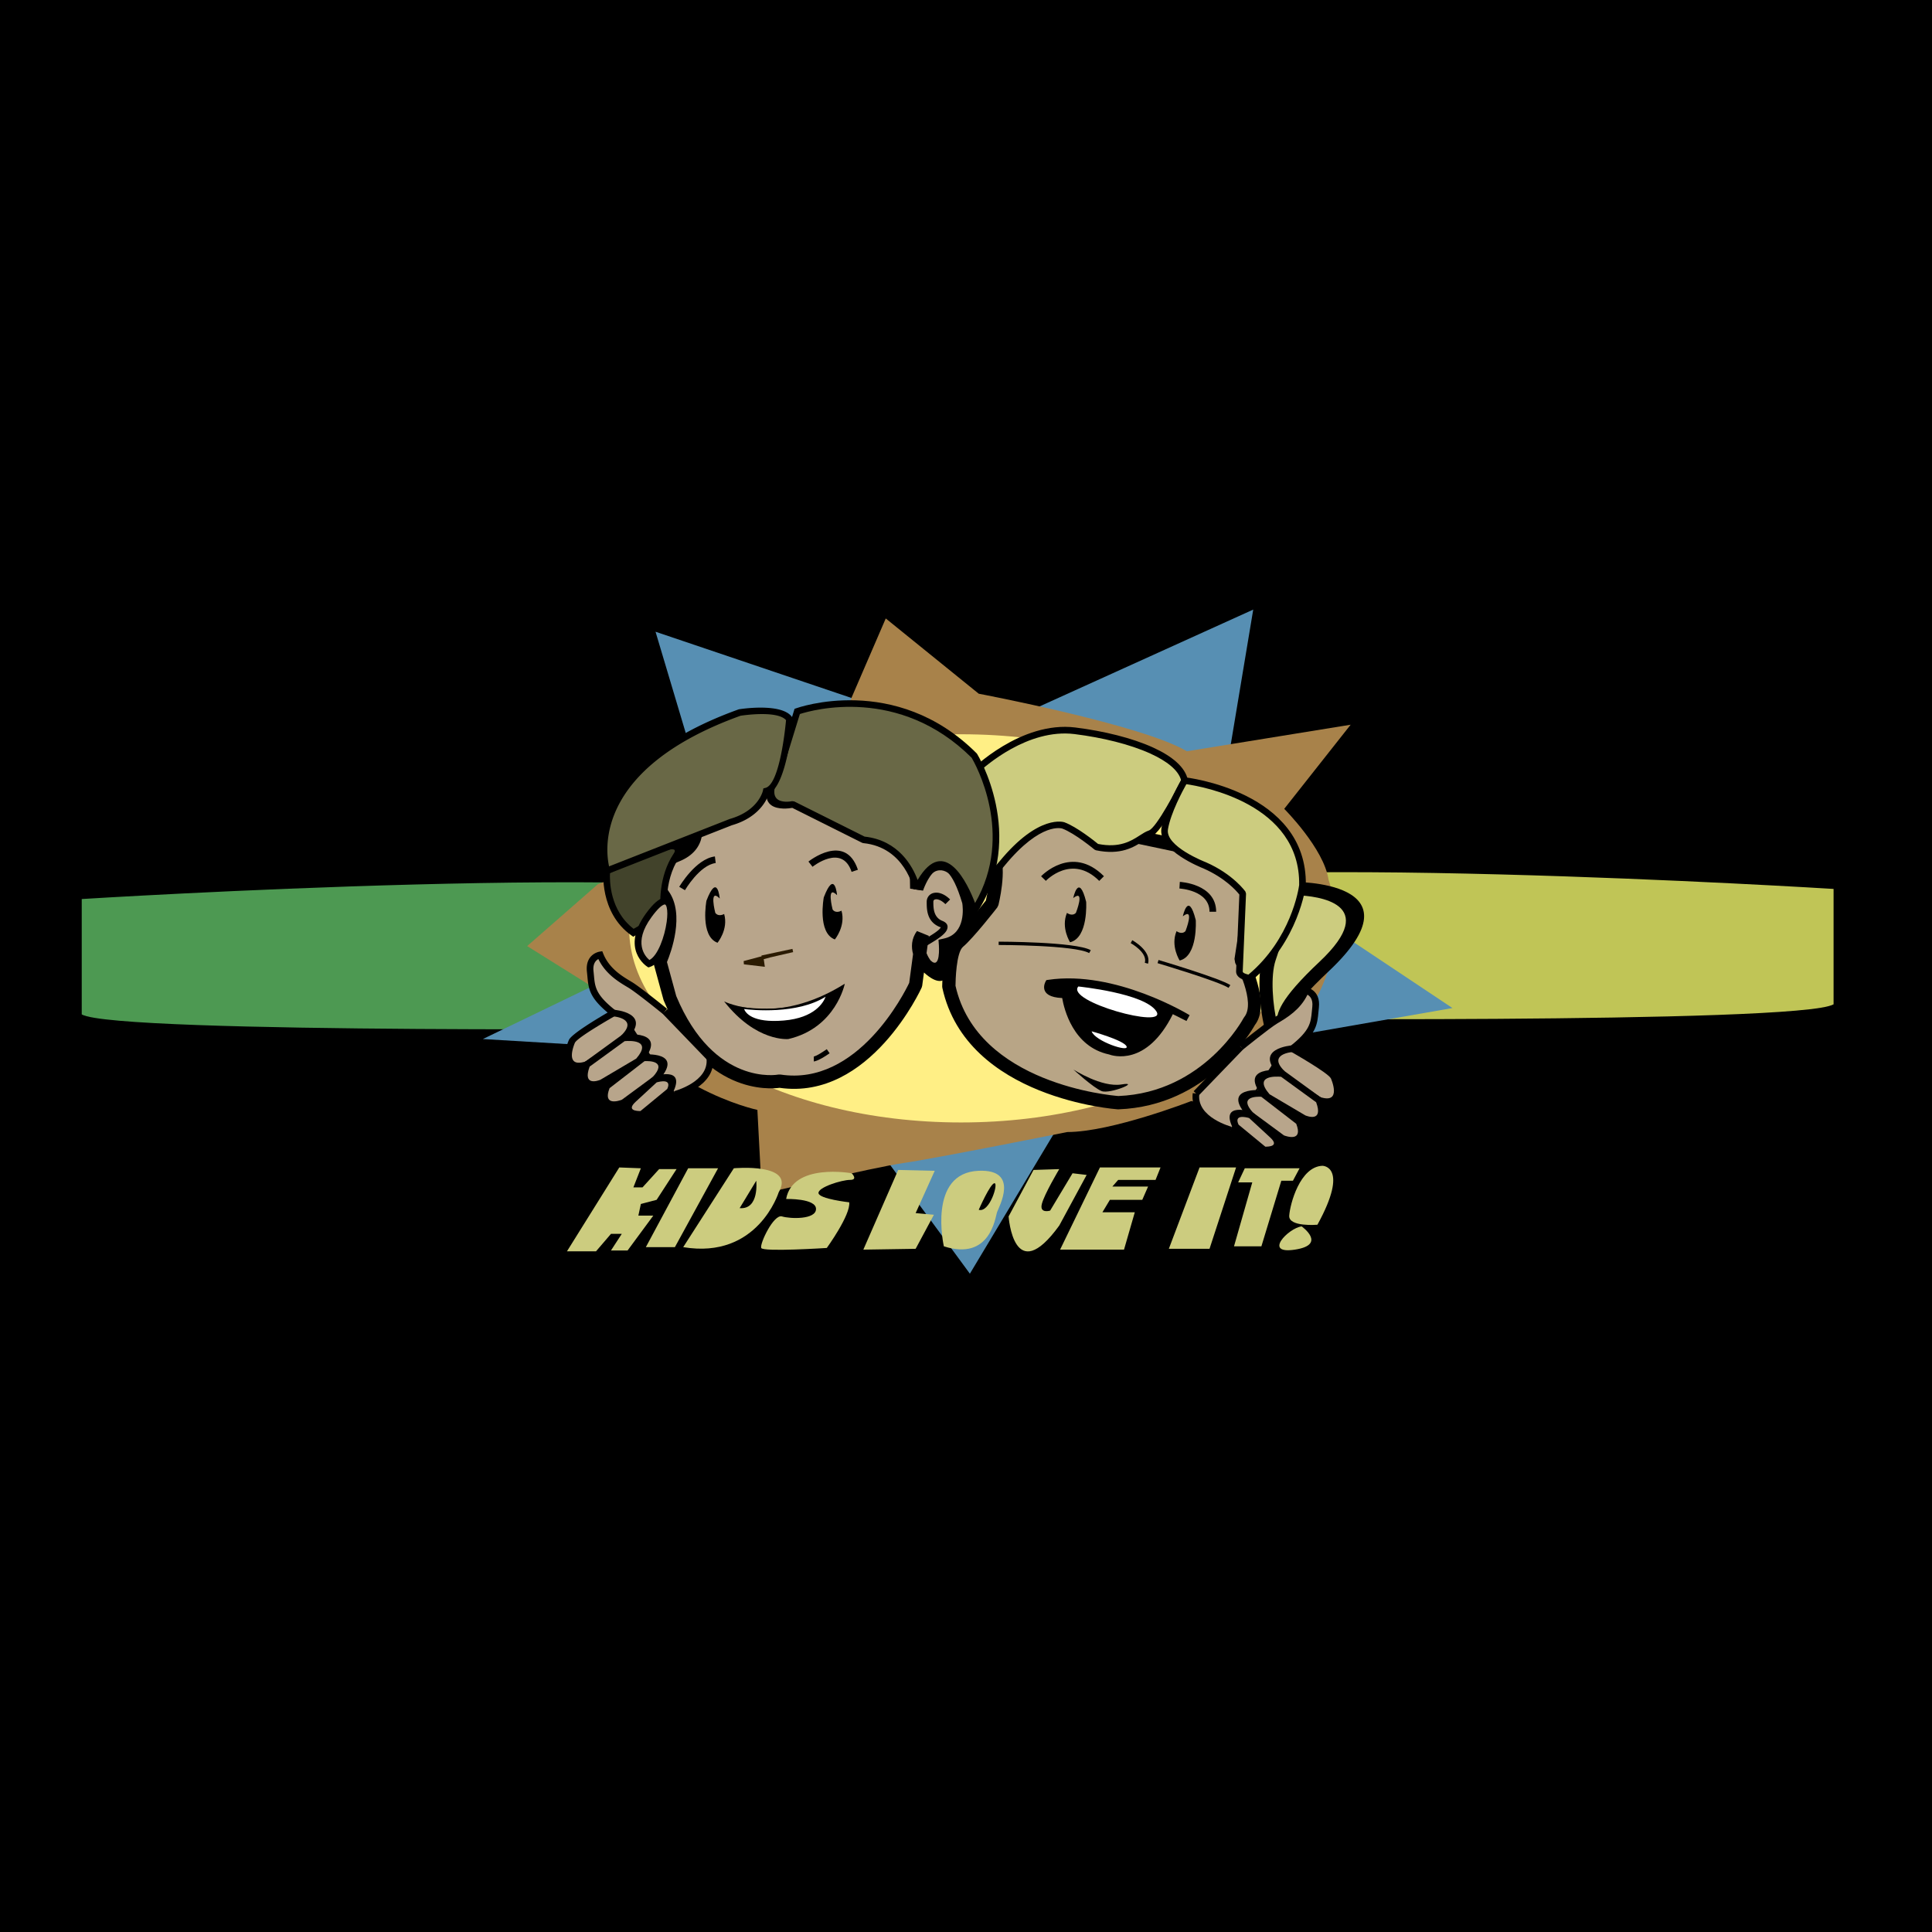 <svg xmlns="http://www.w3.org/2000/svg" width="2500" height="2500" viewBox="0 0 192.756 192.756"><path fill-rule="evenodd" clip-rule="evenodd" d="M0 0h192.756v192.756H0V0z"/><path d="M8.155 89.697s63.536-3.976 74.984.331c11.448 4.307-10.589 12.589-10.589 12.589s-60.96.58-64.395-1.408V89.697z" fill-rule="evenodd" clip-rule="evenodd" fill="#4d9952"/><path d="M182.936 88.689s-63.768-3.976-75.256.332c-11.491 4.307 10.627 12.588 10.627 12.588s61.182.58 64.629-1.408V88.689z" fill-rule="evenodd" clip-rule="evenodd" fill="#c0c556"/><path fill-rule="evenodd" clip-rule="evenodd" fill="#578fb3" d="M72.912 88.206l-7.51-25.178 31.363 10.601 28.27-12.81-3.974 23.853 23.851 15.902-27.828 4.86-9.719 3.974-10.6 17.67-9.719-13.252-9.275-8.392-29.597-1.768 12.811-6.184 11.927-9.276z"/><path d="M88.372 61.703l9.277 7.509s16.344 3.092 20.762 5.743l16.344-2.65-6.627 8.393s3.977 3.976 4.418 7.067c0 0 3.975 10.601-7.51 18.552l1.768 5.301-7.951-1.766s-7.951 3.092-12.369 3.092c0 0-13.251 2.65-16.344 3.092s-14.135 3.092-14.135 3.092l-.441-8.393s-10.602-2.209-15.902-11.928l-7.067-4.416 7.067-6.185 20.319-7.068 8.391-19.435z" fill-rule="evenodd" clip-rule="evenodd" fill="#a8824a"/><path d="M95.881 111.988c18.285 0 33.109-8.67 33.109-19.365 0-10.695-14.824-19.366-33.109-19.366-18.285 0-33.109 8.67-33.109 19.366 0 10.695 14.824 19.365 33.109 19.365z" fill-rule="evenodd" clip-rule="evenodd" fill="#ffef85"/><path d="M128.955 88.648s11.596-.166 3.148 7.786c-6.426 6.047-2.982 5.467-3.977 7.453-.994 1.988-2.484-5.301-1.49-8.282.995-2.981 2.319-6.957 2.319-6.957z" fill-rule="evenodd" clip-rule="evenodd" fill="#cccc7f"/><path d="M128.48 87.988l.473-.002c.037 0 13.291-.19 3.602 8.929-4.166 3.922-3.928 4.717-3.717 5.42.156.52.303 1.01-.117 1.848-.197.395-.457.613-.762.684-.475.109-.867-.137-1.178-.65-.182-.301-.352-.73-.502-1.248-.592-2.033-.918-5.633-.271-7.569l2.32-6.96.152-.452zm.948 1.332l-2.162 6.492c-.525 1.575-.297 4.473.168 6.362-.168-1.002.217-2.459 4.217-6.222 6.249-5.883-.344-6.557-2.223-6.632z"/><path d="M100.961 80.862l24.35 5.135-1.49 9.773s2.318 4.308.828 6.13c0 0-4.141 7.785-13.086 8.115 0 0-14.577-.994-16.896-11.594 0 0 0-3.645.994-4.473s3.312-3.81 3.312-3.81.828-3.313.166-4.638 1.822-4.638 1.822-4.638z" fill-rule="evenodd" clip-rule="evenodd" fill="#b8a586"/><path d="M100.684 80.129l.412.086 24.35 5.135.615.129-.094.616-1.461 9.565c.451.905 2.182 4.686.693 6.606-.398.715-4.727 8.082-13.613 8.412h-.072c-.043-.004-15.068-1.027-17.495-12.119l-.016-.139c0-.012 0-3.957 1.232-4.983.839-.699 2.7-3.048 3.127-3.593.141-.609.668-3.082.184-4.05-.846-1.691 1.875-5.316 1.883-5.327l.255-.338zm.562 1.469c-.568.812-1.895 2.846-1.514 3.607.771 1.543-.115 5.078-.117 5.089l-.121.25c-.008.009-2.371 3.049-3.409 3.914-.691.576-.75 3.403-.755 3.891 2.206 9.807 15.579 10.951 16.252 11.002 8.535-.34 12.473-7.744 12.484-7.766l.07-.105c1.209-1.479-.895-5.391-.9-5.402l-.07-.406 1.396-9.157-23.316-4.917z"/><path d="M97.15 77.053s4.805-4.804 10.105-4.141c5.301.662 10.436 2.484 10.932 4.969 0 0-2.484 4.969-3.479 5.301-.992.331-2.152 1.988-5.299 1.325 0 0-1.988-1.657-3.314-2.153 0 0-2.318-.829-6.129 3.81-3.81 4.638-1.988-1.16-1.988-1.16l-.828-7.951z" fill-rule="evenodd" clip-rule="evenodd" fill="#cccc7f"/><path d="M96.806 76.93l.111-.111c.015-.014 4.918-4.918 10.377-4.236 2.85.356 5.654 1.045 7.738 1.992 1.902.865 3.225 1.961 3.48 3.242l-.029.212c-.006.015-2.547 5.093-3.67 5.468-.213.071-.459.229-.742.411-.939.604-2.248 1.446-4.73.924l-.145-.07c-.006-.004-1.945-1.621-3.217-2.098l.012.005c-.006-.002-2.105-.755-5.77 3.706-4.631 5.637-2.793-.695-2.578-1.402l-.822-7.884-.015-.159zm.69.249l.812 7.792-.014.13c-.004.012-1.312 4.175 1.418.853 3.955-4.816 6.48-3.917 6.486-3.915l.012.005c1.236.463 2.986 1.864 3.344 2.156 2.168.433 3.326-.312 4.16-.85.322-.207.602-.387.891-.483.789-.263 2.875-4.32 3.232-5.028-.266-1.004-1.422-1.909-3.076-2.661-2.021-.918-4.76-1.589-7.547-1.938-4.681-.585-8.978 3.241-9.718 3.939z"/><path d="M76.445 78.93l14.908 4.086.11 5.632s2.54-7.62 5.19 1.325c0 0 .663 3.645-2.319 4.307 0 0 .332 4.306-1.988 1.988 0 0-1.325-1.656-.331-2.981l-.663 4.97s-4.969 10.932-13.583 9.607c0 0-6.958 1.324-10.933-8.283l-.994-3.644s1.988-4.307.332-6.626c0 0-1.988-2.65 1.325-3.976 3.312-1.325 1.325-4.969 1.325-4.969l7.621-1.436z" fill-rule="evenodd" clip-rule="evenodd" fill="#b8a58b"/><path d="M76.324 78.28l.295.01 14.908 4.086.479.132.01.495.057 2.891c1.228-1.81 3.211-2.872 5.216 3.893l.018.078c.002.012.695 3.817-2.289 4.903.016 1.352-.195 4.649-2.834 2.258l-.175 1.316-.054.189c-.015.033-5.136 11.299-14.178 10-.92.127-7.653.715-11.549-8.699l-.029-.078-.994-3.645.036-.445c.005-.011 1.829-3.966.396-5.971l.008.01c-.007-.009-2.502-3.337 1.61-4.982 2.622-1.049.993-4.037.989-4.045l-.425-.793.886-.167 7.619-1.436zm14.772 16.912c-.184-.689-.189-1.526.392-2.302l1.183.481-.23 1.725c.13.344.318.617.394.721 1.025.998.838-1.486.838-1.493l-.039-.564.559-.125c2.204-.489 1.87-3.16 1.815-3.514-2.049-6.871-3.913-1.277-3.918-1.261l-1.289-.199-.101-5.137-14.286-3.916-6.662 1.255c.461 1.321.915 3.916-2.006 5.084-2.513 1.005-1.044 2.963-1.041 2.969l.008.01c1.637 2.292.227 6.101-.17 7.058l.925 3.392c3.772 9.059 10.171 7.838 10.19 7.834l.209-.002c7.701 1.184 12.371-8.152 12.844-9.145l.385-2.871z"/><path d="M79.538 70.979s9.718-3.534 17.669 4.417c0 0 4.859 7.951 0 15.46 0 0-2.651-8.393-5.743-2.208 0 0-.883-4.417-5.301-4.859l-7.068-3.533s-3.975.883-1.325-3.534l1.768-5.743z" fill-rule="evenodd" clip-rule="evenodd" fill="#696846"/><path d="M79.271 70.723l.158-.056c.028-.01 9.913-3.604 18.013 4.495l.049.065c.014.023 4.965 8.125-.008 15.81l-.377.583-.213-.662c-.008-.021-2.406-7.613-5.132-2.162l-.62-.081c-.002-.013-.836-4.18-5.009-4.597l-.115-.032-6.968-3.484c-.708.122-4.3.548-1.582-4.013l1.756-5.706.048-.16zm.532.516l-1.717 5.58-.033.072c-2.255 3.759.964 3.043.973 3.041l.216.027 7.018 3.509c3.408.373 4.797 2.989 5.29 4.328 2.714-4.578 5.012.411 5.734 2.298 3.975-6.87-.002-13.916-.339-14.489-7.222-7.196-15.882-4.771-17.142-4.366z"/><path d="M60.543 86.881s-.442 3.976 2.65 6.184l3.092-1.767s-.553-3.313 1.215-5.963c1.767-2.65-6.957 1.546-6.957 1.546z" fill-rule="evenodd" clip-rule="evenodd" fill="#42432b"/><path d="M60.858 87.098c-.039.765-.025 3.737 2.358 5.572l2.713-1.55c-.09-.811-.264-3.632 1.294-5.97.994-1.486-5.239 1.416-6.365 1.948zm-.644-.249l.019-.186.168-.081c.028-.013 9.821-4.732 7.375-1.063-1.695 2.542-1.166 5.72-1.164 5.729l.035.225-.197.112-3.092 1.767-.184.105-.173-.123c-3.25-2.321-2.788-6.474-2.787-6.485z"/><path d="M76.445 78.93s-.442 2.208-3.534 3.092l-12.369 4.859s-3.313-9.828 13.252-15.792c0 0 4.086-.663 4.969.663.001 0-.551 6.736-2.318 7.178z" fill-rule="evenodd" clip-rule="evenodd" fill="#696846"/><path d="M76.717 79.181c-.188.58-.975 2.371-3.701 3.155l-12.353 4.853-.329.129-.107-.337c-.009-.029-3.412-10.131 13.457-16.203l.06-.015c.012-.002 4.294-.697 5.297.806l.055.209c-.002.02-.535 6.524-2.379 7.403zm-.595-.317l.042-.205.202-.05c1.411-.353 1.975-5.863 2.057-6.76-.848-.971-4.165-.496-4.541-.438-14.423 5.202-13.504 13.273-13.114 15.027l12.023-4.723.03-.01c2.899-.83 3.3-2.835 3.301-2.841zM94.322 90.208c-.253-.253-.497-.398-.708-.457a.618.618 0 0 0-.324-.014h-.001a.226.226 0 0 0-.134.093.274.274 0 0 0-.034.144c0 .579 0 1.543.896 1.902.504.202.608.513.461.879-.201.503-1.104 1.044-1.744 1.429-.167.1-.314.188-.424.262l-.365-.551c.111-.074.27-.169.45-.278.562-.336 1.351-.81 1.47-1.108.003-.009-.031.005-.094-.02-1.312-.525-1.313-1.769-1.313-2.515 0-.184.048-.35.135-.49a.876.876 0 0 1 .518-.383h-.001a1.26 1.26 0 0 1 .682.014c.314.088.662.287 1 .625l-.47.468z"/><path d="M64.739 96.157s-2.429-1.546 0-4.859c3.505-4.779 2.209 4.197 0 4.859z" fill-rule="evenodd" clip-rule="evenodd" fill="#b8a58b"/><path d="M64.686 96.519l-.128-.085c-.008-.004-2.722-1.734-.084-5.331.716-.977 1.278-1.429 1.7-1.514.529-.107.845.21.986.786.105.427.102 1.025.013 1.679-.246 1.79-1.169 4.069-2.339 4.421l-.148.044zm.105-.738c.839-.429 1.519-2.308 1.726-3.815.079-.577.085-1.09.001-1.435-.048-.196-.12-.311-.216-.292-.269.054-.688.426-1.296 1.255-1.878 2.561-.644 3.924-.215 4.287zM67.768 88.479c.005-.008 1.627-2.79 3.558-3.032l.08.658c-1.603.2-3.064 2.704-3.068 2.71l-.57-.336zM80.659 85.958c.011-.009 3.68-2.945 4.935.819l-.629.208c-.954-2.861-3.891-.513-3.899-.506l-.407-.521z"/><path d="M83.513 89.311s-.221-2.65-1.325.221c0 0-.663 3.534 1.104 4.197 0 0 1.104-1.326.663-2.872 0 0-.552.332-.884-.11 0-.001-.662-2.541.442-1.436zM107.078 89.598s.541-2.604 1.289.379c0 0 .23 3.588-1.604 4.032 0 0-.936-1.449-.311-2.931 0 0 .508.396.891-.002.001 0 .966-2.441-.265-1.478zM118.012 91.42s.541-2.604 1.289.379c0 0 .229 3.588-1.605 4.032 0 0-.936-1.45-.311-2.931 0 0 .51.396.891-.002-.001 0 .964-2.441-.264-1.478zM71.807 89.642s-.221-2.65-1.325.221c0 0-.663 3.534 1.104 4.196 0 0 1.104-1.325.663-2.871 0 0-.552.331-.883-.111 0 0-.663-2.539.441-1.435zM72.249 99.912s5.124 2.578 12.037-1.768c0 0-.883 4.418-5.632 5.521 0 .001-3.203.333-6.405-3.753z" fill-rule="evenodd" clip-rule="evenodd"/><path d="M74.126 100.574s5.301.773 8.393-1.324c0 0-.442 2.318-4.307 2.65-3.865.33-4.086-1.326-4.086-1.326z" fill-rule="evenodd" clip-rule="evenodd" fill="#fff"/><path d="M74.027 100.477l.11.016c.016.002 5.27.77 8.335-1.311l.128.084c-.001.008-.454 2.381-4.381 2.717-3.942.338-4.174-1.391-4.175-1.395l-.017-.111zm.212.195c.131.355.792 1.416 3.966 1.145 3.097-.266 3.956-1.809 4.169-2.375-2.856 1.785-7.337 1.329-8.135 1.23zM81.194 105.406c.001 0 .252 0 1.293-.729l.285.408c-1.168.816-1.577.816-1.578.816v-.495z"/><path fill-rule="evenodd" clip-rule="evenodd" fill="#2a1a00" d="M76.003 95.495l.111.773-1.877-.221 2.585-.69-.819.138z"/><path d="M76.199 95.694l.079.55.03.213-.213-.025-1.877-.221-.024-.324 2.585-.69.086.32-.666.177zm-.322.086l-.763.204.805.095-.042-.299z" fill="#2a1a00"/><path fill-rule="evenodd" clip-rule="evenodd" fill="#2a1a00" d="M76.822 95.357l2.273-.525-3.092.663.819-.138z"/><path fill="#2a1a00" d="M79.13 94.994l-.004.001-2.267.523-.008-.036-.813.174-.069-.323 3.093-.663.07.323-.002.001z"/><path d="M67.334 109.188s3.81-.992 3.479-3.643l-4.472-4.639s-2.65-2.154-3.479-2.65c-.828-.498-2.319-1.326-2.981-2.982 0 0-1.159.166-.994 1.656.166 1.492 0 2.32 2.319 4.143 0 0-3.81 2.152-4.141 2.814 0 0-1.491 3.314 1.491 2.32l4.804-3.148 3.974 6.129z" fill-rule="evenodd" clip-rule="evenodd" fill="#b8a58b"/><path d="M67.25 108.869c.01-.004 3.53-.922 3.235-3.285l.657-.08c.368 2.938-3.71 4-3.721 4.004l-.171-.639z"/><path d="M70.575 105.773l-4.472-4.638.476-.457 4.472 4.636-.476.459z"/><path d="M66.132 101.162c-.007-.006-2.632-2.139-3.44-2.623-.423-.254-1.016-.594-1.598-1.088-.527-.449-1.038-1.022-1.394-1.766-.241.129-.57.446-.485 1.209.013.115.028.281.043.441.106 1.148.179 1.926 2.152 3.475l.387.305-.428.244c-.01.006-3.723 2.105-4.008 2.676l.005-.014c-.003.008-1.181 2.627 1.086 1.871l.207.629c-3.696 1.232-1.901-2.758-1.896-2.77l.005-.012c.301-.604 2.838-2.123 3.855-2.715-1.827-1.529-1.908-2.391-2.022-3.631a26.945 26.945 0 0 0-.043-.428c-.201-1.808 1.263-2.019 1.267-2.019l.263-.045.099.248c.308.77.812 1.351 1.337 1.798.536.455 1.104.779 1.508 1.023.849.508 3.51 2.67 3.518 2.676l-.418.516z"/><path d="M58.375 105.93l4.803-3.149.362.555-4.804 3.146-.361-.552z"/><path fill-rule="evenodd" clip-rule="evenodd" fill="#b8a586" d="M63.359 103.059l-1.159-1.823 5.134 7.952-3.975-6.129z"/><path d="M63.289 103.104l-1.16-1.823.14-.088.02.03 5.115 7.92-.139.089-3.963-6.136-.013.008z"/><path d="M60.046 108.029s-2.65 1.158-1.491-1.822l3.645-2.65s3.976-.498 1.491 2.318l-3.645 2.154z" fill-rule="evenodd" clip-rule="evenodd" fill="#b8a58b"/><path d="M60.214 108.312l-.04.021c-.01.004-3.375 1.475-1.927-2.246l.114-.148 3.644-2.65.156-.062c.014 0 4.839-.605 1.776 2.867l-.079.066-3.644 2.152zm-.314-.582l3.577-2.113c1.651-1.906-.672-1.785-1.154-1.742l-3.494 2.541c-.741 2.01.883 1.391 1.071 1.314z"/><path d="M62.2 110.016s-2.816 1.16-1.657-1.656l3.644-2.814s3.479-.332 1.16 2.152l-3.147 2.318z" fill-rule="evenodd" clip-rule="evenodd" fill="#b8a58b"/><path d="M62.395 110.283l-.071.039c-.01.006-3.548 1.461-2.086-2.088l.104-.137 3.644-2.814.175-.07c.012-.002 4.344-.414 1.429 2.709l-.047.043-3.148 2.318zm-.355-.56l3.084-2.271c1.49-1.615-.37-1.605-.817-1.582l-3.491 2.697c-.711 1.826.957 1.257 1.224 1.156z"/><path d="M66.837 108.857l-2.815 2.318s-2.635.176-.829-1.49l2.154-1.988s2.485-.828 1.49 1.16z" fill-rule="evenodd" clip-rule="evenodd" fill="#b8a58b"/><path d="M67.134 109.004l-.087.107-2.816 2.32-.19.076c-.011 0-3.569.238-1.072-2.066l2.154-1.988.122-.07c.009-.004 3.24-1.08 1.889 1.621zm-.564-.356c.487-1.051-.749-.746-1.054-.658l-2.099 1.938c-.948.875.134.926.483.92l2.67-2.2zM61.231 100.74c.011 0 4.05.303 1.197 3.055l-.458-.477c1.786-1.723-.783-1.914-.791-1.916l.052-.662z"/><path d="M122.807 112.744s-3.811-.994-3.479-3.645l4.473-4.639s2.65-2.152 3.479-2.65c.828-.496 2.318-1.324 2.98-2.98 0 0 1.16.166.994 1.656-.164 1.49 0 2.318-2.318 4.141 0 0 3.811 2.154 4.141 2.816 0 0 1.49 3.312-1.49 2.318l-4.805-3.146-3.975 6.129z" fill-rule="evenodd" clip-rule="evenodd" fill="#b8a58b"/><path d="M122.721 113.064c-.012-.004-4.088-1.066-3.721-4.004l.656.08c-.295 2.361 3.225 3.281 3.236 3.283l-.171.641z"/><path d="M119.09 108.871l4.472-4.639.477.459-4.473 4.637-.476-.457z"/><path d="M123.592 104.205c.008-.006 2.668-2.168 3.518-2.678.404-.242.971-.566 1.508-1.023.523-.447 1.029-1.027 1.336-1.797l.1-.248.264.045c.004 0 1.467.211 1.268 2.018-.021.188-.033.309-.043.43-.115 1.238-.197 2.102-2.023 3.631 1.018.592 3.555 2.111 3.855 2.713l.006.014c.004.012 1.801 4-1.896 2.768l.207-.629c2.266.756 1.09-1.861 1.086-1.869l.006.014c-.287-.57-3.998-2.672-4.01-2.678l-.428-.242.387-.305c1.973-1.551 2.045-2.328 2.152-3.477.014-.158.029-.324.043-.441.084-.762-.244-1.08-.484-1.209-.357.744-.867 1.316-1.395 1.766-.582.496-1.174.834-1.598 1.09-.809.484-3.434 2.617-3.441 2.623l-.418-.516z"/><path d="M131.404 110.039l-4.802-3.146.361-.555 4.805 3.148-.364.553z"/><path fill-rule="evenodd" clip-rule="evenodd" fill="#b8a586" d="M126.781 106.615l1.16-1.822-5.134 7.951 3.974-6.129z"/><path d="M127.854 104.777l.017-.029.141.09-1.16 1.822-.012-.008-3.963 6.137-.141-.09 5.118-7.922z"/><path d="M130.096 111.584s2.65 1.16 1.49-1.822l-3.645-2.65s-3.975-.496-1.49 2.32l3.645 2.152z" fill-rule="evenodd" clip-rule="evenodd" fill="#b8a58b"/><path d="M130.24 111.287c.188.076 1.812.693 1.072-1.314l-3.494-2.541c-.482-.043-2.805-.164-1.154 1.742l3.576 2.113zm-.273.604l-.041-.021-3.643-2.154-.08-.064c-3.062-3.473 1.762-2.869 1.775-2.867l.156.061 3.645 2.65.115.148c1.448 3.721-1.917 2.251-1.927 2.247z"/><path d="M127.941 113.572s2.816 1.16 1.656-1.656l-3.645-2.816s-3.479-.332-1.158 2.154l3.147 2.318z" fill-rule="evenodd" clip-rule="evenodd" fill="#b8a58b"/><path d="M128.102 113.279c.266.1 1.934.668 1.223-1.158l-3.49-2.697c-.447-.023-2.309-.031-.818 1.582l3.085 2.273zm-.286.6l-.07-.039-3.146-2.32-.047-.041c-2.916-3.123 1.416-2.711 1.428-2.711l.176.07 3.645 2.816.104.137c1.459 3.549-2.078 2.092-2.09 2.088z"/><path d="M123.303 112.412l2.816 2.32s2.635.176.828-1.492l-2.152-1.986s-2.486-.828-1.492 1.158z" fill-rule="evenodd" clip-rule="evenodd" fill="#b8a58b"/><path d="M123.57 112.205l2.67 2.199c.35.004 1.432-.045.484-.92l-2.1-1.938c-.304-.087-1.54-.394-1.054.659zm-.476.463l-.086-.107c-1.352-2.703 1.879-1.625 1.889-1.621l.121.07 2.154 1.988c2.496 2.305-1.062 2.066-1.072 2.064l-.189-.076-2.817-2.318zM128.961 104.959c-.006 0-2.576.193-.791 1.916l-.457.475c-2.854-2.75 1.186-3.053 1.197-3.053l.051.662z"/><path d="M118.188 77.881s11.928 1.325 11.762 10.436c0 0-.662 5.466-5.301 9.277 0 0-.994-.166-.994-.664l.332-7.785s-1.16-1.657-3.811-2.816c0 0-4.307-1.656-3.975-3.644.33-1.988 1.987-4.804 1.987-4.804z" fill-rule="evenodd" clip-rule="evenodd" fill="#cccc7f"/><path d="M118.014 77.527l.213.025c.035.004 12.225 1.357 12.055 10.77l-.004.038c-.002.016-.68 5.595-5.42 9.488l-.115.096-.148-.023c-.004-.002-1.27-.213-1.27-.99v-.012l.326-7.669c-.271-.345-1.395-1.647-3.6-2.614-.18-.069-4.545-1.792-4.176-4.004.34-2.047 2.023-4.908 2.029-4.917l.11-.188zm.349.711c-.369.656-1.564 2.873-1.836 4.501-.287 1.721 3.756 3.277 3.768 3.282l.014.005c2.736 1.197 3.945 2.924 3.947 2.929l.062.203-.332 7.78c.012.15.367.252.572.301 4.248-3.57 5.004-8.526 5.059-8.936.141-8.103-9.67-9.838-11.254-10.065zM103.869 87.425c.01-.01 3.049-3.228 6.271-.005l-.469.468c-2.742-2.741-5.318-.013-5.326-.005l-.476-.458z"/><path d="M117.711 87.985c.01 0 3.625.18 3.625 2.982h-.662c0-2.168-2.994-2.319-3.002-2.319l.039-.663zM99.637 93.949c.021 0 7.66 0 9.189.85l-.16.289c-1.453-.807-9.008-.807-9.029-.807v-.332zM112.967 93.804c.006.003 1.939 1.056 1.57 2.344l-.318-.091c.295-1.032-1.406-1.96-1.41-1.963l.158-.29zM115.586 95.778c.018.005 6.152 1.83 7.166 2.505l-.182.275c-.975-.648-7.062-2.459-7.08-2.463l.096-.317z"/><path d="M118.52 101.568s-7.289-4.473-13.914-3.479c0 0-.662 1.16 1.656 1.16 0 0 .496 4.803 4.473 5.631 0 0 3.479 1.492 6.129-4.141l1.656.829z" fill-rule="evenodd" clip-rule="evenodd"/><path d="M116.447 100.84c-2.527-1.219-7.189-3.033-11.59-2.451-.006.197.168.529 1.404.529h.297l.031.297c.002.014.473 4.564 4.211 5.344l.059.018c.01.003 3.092 1.325 5.588-3.737zm2.242.445l-.316.58-1.359-.68c-2.625 5.27-6.02 4.146-6.375 4.014-3.582-.766-4.479-4.543-4.664-5.625-2.531-.105-1.662-1.639-1.66-1.643l.08-.145.162-.025c6.744-1.011 14.113 3.51 14.132 3.524z"/><path d="M107.586 98.422s6.627.662 7.787 2.484c1.158 1.823-9.111-.994-7.787-2.484zM108.912 102.895s3.172.877 3.479 1.49c.332.662-3.147-.498-3.479-1.49z" fill-rule="evenodd" clip-rule="evenodd" fill="#fff"/><path d="M107.09 106.703s2.816 1.822 4.805 1.492c1.986-.332-1.16.992-1.988.662-.829-.332-2.817-2.154-2.817-2.154z" fill-rule="evenodd" clip-rule="evenodd"/><path fill-rule="evenodd" clip-rule="evenodd" fill="#cccc7f" d="M61.786 116.477l-5.219 8.365h2.899l1.491-1.738h1.077l-1.077 1.656h1.657l2.567-3.479H63.69l.249-1.16 1.573-.414 1.988-3.064h-1.739l-1.657 1.822h-.911l.746-1.906-2.153-.082zM68.66 116.559h2.982l-4.308 7.869h-2.898l4.224-7.869zM68.163 124.428l5.052-7.869s6.212-.578 4.473 2.402c0 0-2.071 6.709-9.525 5.467z"/><path d="M73.795 120.535l1.656-2.732s.332 2.898-1.656 2.732z" fill-rule="evenodd" clip-rule="evenodd"/><path d="M84.976 117.057s-5.881-1.076-6.543 2.566c0 0 2.981-.082 2.981.994 0 1.078-2.567.994-3.396.746-.829-.248-2.236 2.732-2.071 3.146s6.543 0 6.543 0 2.401-3.312 2.236-4.555c0 0-2.982-.332-3.064-.91-.083-.58 2.319-1.326 3.147-1.326.83.001.167-.661.167-.661zM89.614 116.725l-3.478 7.951 5.218-.082 1.822-3.397-1.822-.166 1.904-4.222-3.644-.084zM94.169 124.346s-1.663-7.332 3.479-7.537c4.141-.166 1.988 3.645 1.822 4.141s-.661 4.886-5.301 3.396z" fill-rule="evenodd" clip-rule="evenodd" fill="#cccc7f"/><path d="M97.648 120.701s1.16-2.65 1.574-2.65-.497 2.98-1.574 2.65z" fill-rule="evenodd" clip-rule="evenodd"/><path d="M103.115 116.725l-2.486 4.639s.498 7.205 5.053.91l2.734-5.051-1.408-.166-2.236 3.727s-1.078.332-.828-.662c.248-.994 1.738-3.479 1.738-3.479l-2.567.082zM109.74 116.477h6.047l-.498 1.242h-3.727l-.58.662h3.563l-.58 1.326h-3.231l-.746 1.242h3.231l-1.076 3.727h-6.377l3.974-8.199zM119.68 116.477l-3.065 8.117h4.059l2.65-8.117h-3.644zM124.193 116.559h5.467l-.664 1.244h-1.158l-1.988 6.543h-2.733l1.822-6.379h-1.408l.662-1.408zM131.938 116.311s2.732 0-.498 5.881c0 0-2.898.248-2.814-.91.081-1.161 1.075-4.887 3.312-4.971zM129.867 122.357s2.566 1.822-.664 2.318c-3.228.499-.662-2.152.664-2.318z" fill-rule="evenodd" clip-rule="evenodd" fill="#cccc7f"/></svg>